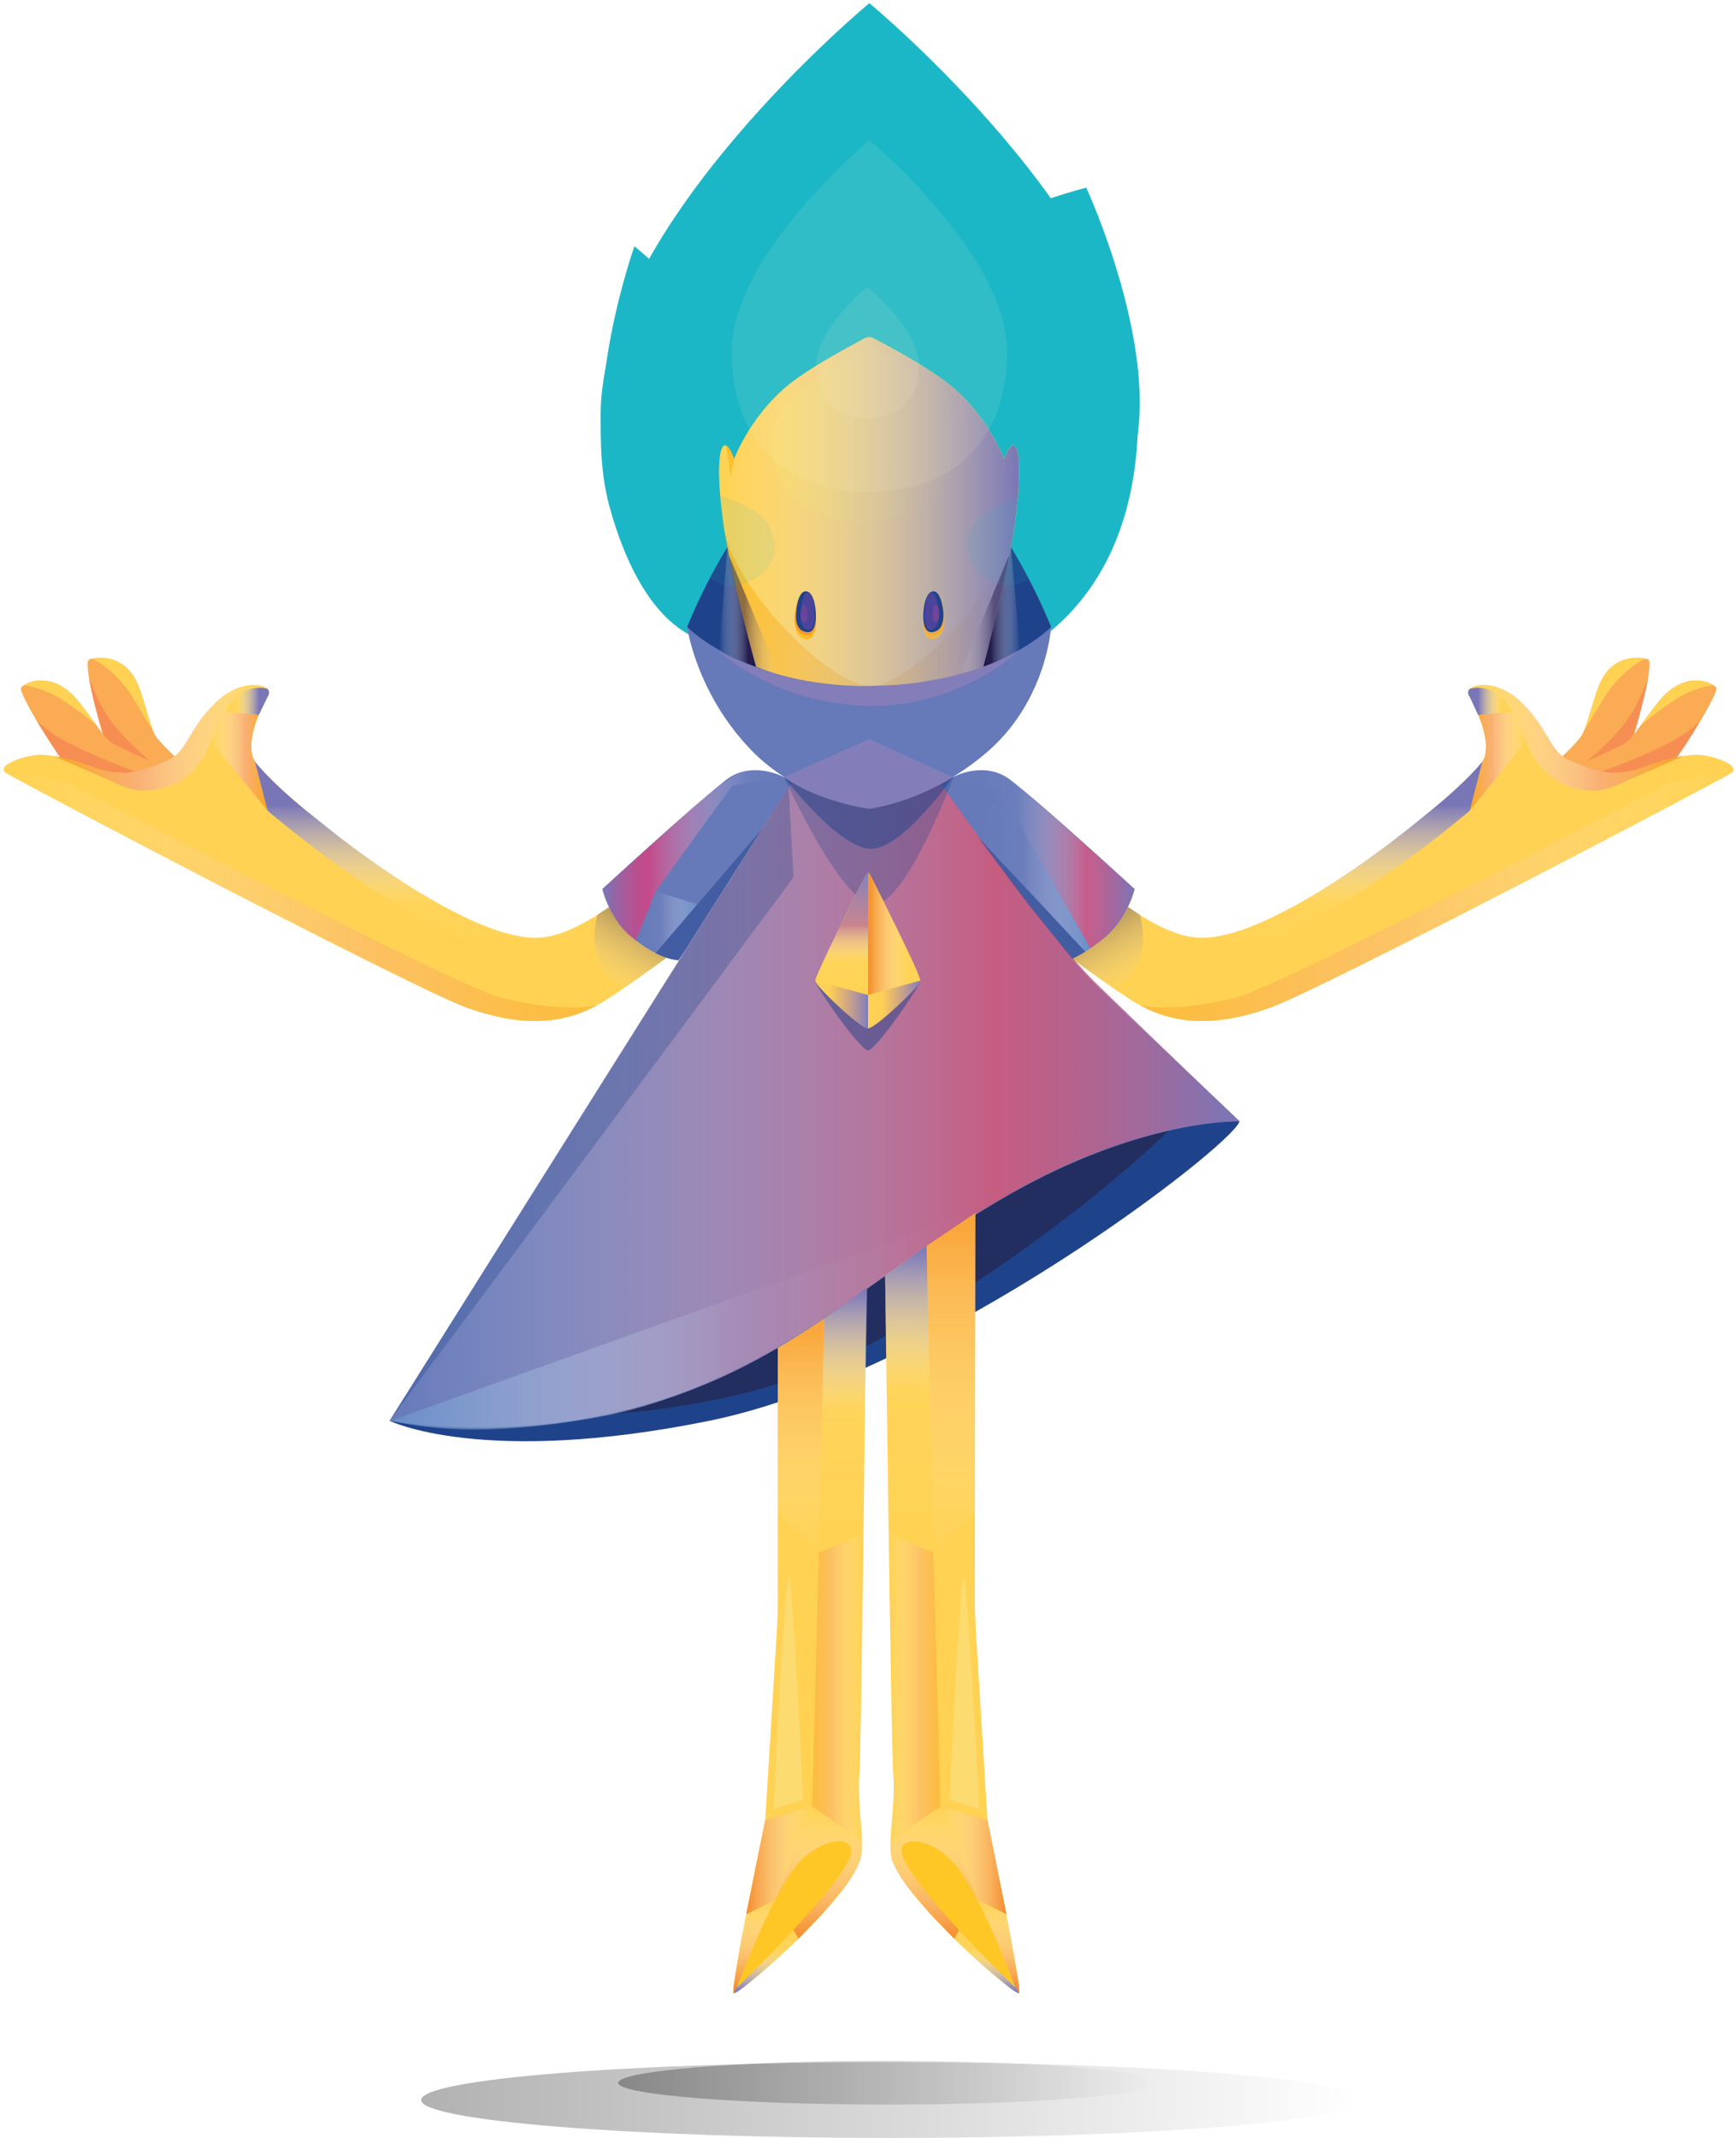 <?xml version="1.0" encoding="UTF-8"?> <svg xmlns="http://www.w3.org/2000/svg" version="1.2" viewBox="0 0 385 474" width="385" height="474"><defs><linearGradient id="P" gradientUnits="userSpaceOnUse"></linearGradient><linearGradient id="g1" x1="145.5" y1="227.1" x2="157.3" y2="206.6" href="#P"><stop stop-color="#fff" stop-opacity="0"></stop><stop offset=".93" stop-color="#1c1344" stop-opacity="1"></stop></linearGradient><linearGradient id="g2" x1="1.2" y1="171.3" x2="132.3" y2="171.3" href="#P"><stop stop-color="#fff" stop-opacity="0"></stop><stop offset=".6" stop-color="#f8ab7a" stop-opacity=".85"></stop><stop offset=".95" stop-color="#f9a62a" stop-opacity=".96"></stop></linearGradient><linearGradient id="g3" x1="59.3" y1="175.3" x2="11.9" y2="175.3" href="#P"><stop stop-color="#fff" stop-opacity="0"></stop><stop offset=".6" stop-color="#f8ab7a" stop-opacity=".85"></stop><stop offset=".95" stop-color="#f9a62a" stop-opacity=".96"></stop></linearGradient><linearGradient id="g4" x1="80.5" y1="210.6" x2="80.5" y2="168.8" href="#P"><stop stop-color="#fff" stop-opacity="0"></stop><stop offset=".25" stop-color="#f9f8fb" stop-opacity=".04"></stop><stop offset=".77" stop-color="#7976b7" stop-opacity="1"></stop></linearGradient><linearGradient id="g5" x1="46.8" y1="157.8" x2="59.3" y2="157.8" href="#P"><stop stop-color="#fff" stop-opacity="0"></stop><stop offset=".6" stop-color="#f8ab7a" stop-opacity=".85"></stop><stop offset=".95" stop-color="#f9a62a" stop-opacity=".96"></stop></linearGradient><linearGradient id="g6" x1="49.9" y1="152.5" x2="59.7" y2="152.5" href="#P"><stop stop-color="#fff" stop-opacity="0"></stop><stop offset=".25" stop-color="#f9f8fb" stop-opacity=".04"></stop><stop offset=".77" stop-color="#7976b7" stop-opacity="1"></stop></linearGradient><linearGradient id="g7" x1="239.8" y1="227.1" x2="228" y2="206.6" href="#P"><stop stop-color="#fff" stop-opacity="0"></stop><stop offset=".93" stop-color="#1c1344" stop-opacity="1"></stop></linearGradient><linearGradient id="g8" x1="384.1" y1="171.3" x2="252.9" y2="171.3" href="#P"><stop stop-color="#fff" stop-opacity="0"></stop><stop offset=".6" stop-color="#f8ab7a" stop-opacity=".85"></stop><stop offset=".95" stop-color="#f9a62a" stop-opacity=".96"></stop></linearGradient><linearGradient id="g9" x1="326" y1="175.3" x2="373.4" y2="175.3" href="#P"><stop stop-color="#fff" stop-opacity="0"></stop><stop offset=".6" stop-color="#f8ab7a" stop-opacity=".85"></stop><stop offset=".95" stop-color="#f9a62a" stop-opacity=".96"></stop></linearGradient><linearGradient id="g10" x1="304.8" y1="210.6" x2="304.8" y2="168.8" href="#P"><stop stop-color="#fff" stop-opacity="0"></stop><stop offset=".25" stop-color="#f9f8fb" stop-opacity=".04"></stop><stop offset=".77" stop-color="#7976b7" stop-opacity="1"></stop></linearGradient><linearGradient id="g11" x1="338.4" y1="157.8" x2="326" y2="157.8" href="#P"><stop stop-color="#fff" stop-opacity="0"></stop><stop offset=".6" stop-color="#f8ab7a" stop-opacity=".85"></stop><stop offset=".95" stop-color="#f9a62a" stop-opacity=".96"></stop></linearGradient><linearGradient id="g12" x1="335.3" y1="152.5" x2="325.6" y2="152.5" href="#P"><stop stop-color="#fff" stop-opacity="0"></stop><stop offset=".25" stop-color="#f9f8fb" stop-opacity=".04"></stop><stop offset=".77" stop-color="#7976b7" stop-opacity="1"></stop></linearGradient><linearGradient id="g13" x1="86.5" y1="169.5" x2="274.9" y2="169.5" href="#P"><stop stop-color="#fff" stop-opacity="0"></stop><stop offset=".71" stop-color="#ef5169" stop-opacity=".7"></stop><stop offset="1" stop-color="#7976b7" stop-opacity="1"></stop></linearGradient><linearGradient id="g14" x1="159.5" y1="74.7" x2="226" y2="74.7" href="#P"><stop stop-color="#fff" stop-opacity="0"></stop><stop offset="1" stop-color="#7976b7" stop-opacity="1"></stop></linearGradient><linearGradient id="g15" x1="159.5" y1="121.3" x2="167.6" y2="121.3" href="#P"><stop stop-color="#fff" stop-opacity="0"></stop><stop offset=".8" stop-color="#231b4b" stop-opacity="1"></stop><stop offset=".86" stop-color="#261d4d" stop-opacity=".96"></stop><stop offset="1" stop-color="#1c1344" stop-opacity="1"></stop></linearGradient><linearGradient id="g16" x1="226.2" y1="121.3" x2="218.1" y2="121.3" href="#P"><stop stop-color="#fff" stop-opacity="0"></stop><stop offset=".8" stop-color="#231b4b" stop-opacity="1"></stop><stop offset=".86" stop-color="#261d4d" stop-opacity=".96"></stop><stop offset="1" stop-color="#1c1344" stop-opacity="1"></stop></linearGradient><linearGradient id="g17" x1="172.8" y1="149.6" x2="161.7" y2="149.6" href="#P"><stop stop-color="#fff" stop-opacity="0"></stop><stop offset=".69" stop-color="#231b4b" stop-opacity="1"></stop><stop offset="1" stop-color="#1c1344" stop-opacity="1"></stop></linearGradient><linearGradient id="g18" x1="212.8" y1="149.5" x2="223.8" y2="149.5" href="#P"><stop stop-color="#fff" stop-opacity="0"></stop><stop offset=".69" stop-color="#231b4b" stop-opacity="1"></stop><stop offset="1" stop-color="#1c1344" stop-opacity="1"></stop></linearGradient><linearGradient id="g19" x1="211.7" y1="170.8" x2="251.6" y2="170.8" href="#P"><stop stop-color="#fff" stop-opacity="0"></stop><stop offset=".35" stop-color="#f9f8fb" stop-opacity=".04"></stop><stop offset=".73" stop-color="#ef5177" stop-opacity=".7"></stop><stop offset="1" stop-color="#7976b7" stop-opacity="1"></stop></linearGradient><linearGradient id="g20" x1="173.9" y1="208.5" x2="133.6" y2="208.5" href="#P"><stop stop-color="#fff" stop-opacity="0"></stop><stop offset=".2" stop-color="#f9f8fb" stop-opacity=".04"></stop><stop offset=".75" stop-color="#ed3474" stop-opacity=".7"></stop><stop offset="1" stop-color="#7976b7" stop-opacity="1"></stop></linearGradient><linearGradient id="g21" x1="220.1" y1="316.9" x2="86.7" y2="316.9" href="#P"><stop stop-color="#fff" stop-opacity="0"></stop><stop offset=".41" stop-color="#f9f8fb" stop-opacity=".04"></stop><stop offset=".99" stop-color="#6d97cf" stop-opacity=".7"></stop></linearGradient><linearGradient id="g22" x1="141" y1="197.6" x2="154.6" y2="197.6" href="#P"><stop stop-color="#fff" stop-opacity="0"></stop><stop offset=".41" stop-color="#f9f8fb" stop-opacity=".04"></stop><stop offset=".99" stop-color="#6d97cf" stop-opacity=".7"></stop></linearGradient><linearGradient id="g23" x1="216.8" y1="175.4" x2="241.8" y2="175.4" href="#P"><stop stop-color="#fff" stop-opacity="0"></stop><stop offset=".41" stop-color="#f9f8fb" stop-opacity=".04"></stop><stop offset=".99" stop-color="#6d97cf" stop-opacity=".7"></stop></linearGradient><linearGradient id="g24" x1="184.8" y1="421.2" x2="184.8" y2="441.9" href="#P"><stop stop-color="#fff" stop-opacity="0"></stop><stop offset=".53" stop-color="#f9f8fb" stop-opacity=".04"></stop><stop offset=".96" stop-color="#8480bd" stop-opacity=".96"></stop><stop offset="1" stop-color="#7976b7" stop-opacity="1"></stop></linearGradient><linearGradient id="g25" x1="190" y1="421.2" x2="190" y2="441.9" href="#P"><stop stop-color="#fff" stop-opacity="0"></stop><stop offset=".95" stop-color="#f5872b" stop-opacity=".96"></stop></linearGradient><linearGradient id="g26" x1="0" y1="0" x2="0" y2="0" href="#P"><stop stop-color="#fff" stop-opacity="0"></stop><stop offset=".53" stop-color="#f9f8fb" stop-opacity=".04"></stop><stop offset=".96" stop-color="#8480bd" stop-opacity=".96"></stop><stop offset="1" stop-color="#7976b7" stop-opacity="1"></stop></linearGradient><linearGradient id="g27" x1="191.5" y1="408.1" x2="180.1" y2="408.1" href="#P"><stop stop-color="#fff" stop-opacity="0"></stop><stop offset=".6" stop-color="#f8ab7a" stop-opacity=".85"></stop><stop offset=".95" stop-color="#f9a62a" stop-opacity=".96"></stop></linearGradient><linearGradient id="g28" x1="47.3" y1="344.2" x2="47.3" y2="292.4" href="#P"><stop stop-color="#fff" stop-opacity="0"></stop><stop offset=".95" stop-color="#f5872b" stop-opacity=".96"></stop></linearGradient><linearGradient id="g29" x1="180.1" y1="424.4" x2="165.5" y2="424.4" href="#P"><stop stop-color="#fff" stop-opacity="0"></stop><stop offset="1" stop-color="#f5872b" stop-opacity=".96"></stop></linearGradient><linearGradient id="g30" x1="204" y1="400.5" x2="204" y2="429.8" href="#P"><stop stop-color="#fff" stop-opacity="0"></stop><stop offset="1" stop-color="#f5872b" stop-opacity=".96"></stop></linearGradient><linearGradient id="g31" x1="26.7" y1="344.2" x2="26.7" y2="285.5" href="#P"><stop stop-color="#fff" stop-opacity="0"></stop><stop offset=".53" stop-color="#f9f8fb" stop-opacity=".04"></stop><stop offset=".96" stop-color="#8480bd" stop-opacity=".96"></stop><stop offset="1" stop-color="#7976b7" stop-opacity="1"></stop></linearGradient><linearGradient id="g32" x1="203.9" y1="421.2" x2="203.9" y2="441.9" href="#P"><stop stop-color="#fff" stop-opacity="0"></stop><stop offset=".53" stop-color="#f9f8fb" stop-opacity=".04"></stop><stop offset=".96" stop-color="#8480bd" stop-opacity=".96"></stop><stop offset="1" stop-color="#7976b7" stop-opacity="1"></stop></linearGradient><linearGradient id="g33" x1="198.7" y1="421.2" x2="198.7" y2="441.9" href="#P"><stop stop-color="#fff" stop-opacity="0"></stop><stop offset=".95" stop-color="#f5872b" stop-opacity=".96"></stop></linearGradient><linearGradient id="g34" x1="0" y1="0" x2="0" y2="0" href="#P"><stop stop-color="#fff" stop-opacity="0"></stop><stop offset=".53" stop-color="#f9f8fb" stop-opacity=".04"></stop><stop offset=".96" stop-color="#8480bd" stop-opacity=".96"></stop><stop offset="1" stop-color="#7976b7" stop-opacity="1"></stop></linearGradient><linearGradient id="g35" x1="197.2" y1="408.1" x2="208.6" y2="408.1" href="#P"><stop stop-color="#fff" stop-opacity="0"></stop><stop offset=".6" stop-color="#f8ab7a" stop-opacity=".85"></stop><stop offset=".95" stop-color="#f9a62a" stop-opacity=".96"></stop></linearGradient><linearGradient id="g36" x1="473" y1="344.2" x2="473" y2="269" href="#P"><stop stop-color="#fff" stop-opacity="0"></stop><stop offset=".95" stop-color="#f5872b" stop-opacity=".96"></stop></linearGradient><linearGradient id="g37" x1="208.6" y1="424.4" x2="223.2" y2="424.4" href="#P"><stop stop-color="#fff" stop-opacity="0"></stop><stop offset="1" stop-color="#f5872b" stop-opacity=".96"></stop></linearGradient><linearGradient id="g38" x1="184.7" y1="400.5" x2="184.7" y2="429.8" href="#P"><stop stop-color="#fff" stop-opacity="0"></stop><stop offset="1" stop-color="#f5872b" stop-opacity=".96"></stop></linearGradient><linearGradient id="g39" x1="417" y1="344.2" x2="417" y2="276.2" href="#P"><stop stop-color="#fff" stop-opacity="0"></stop><stop offset=".53" stop-color="#f9f8fb" stop-opacity=".04"></stop><stop offset=".96" stop-color="#8480bd" stop-opacity=".96"></stop><stop offset="1" stop-color="#7976b7" stop-opacity="1"></stop></linearGradient><linearGradient id="g40" x1="180.8" y1="217.4" x2="192.5" y2="217.4" href="#P"><stop stop-color="#fff" stop-opacity="0"></stop><stop offset=".28" stop-color="#b174b1" stop-opacity=".04"></stop><stop offset=".96" stop-color="#8480bd" stop-opacity=".96"></stop><stop offset="1" stop-color="#7976b7" stop-opacity="1"></stop></linearGradient><linearGradient id="g41" x1="192.5" y1="228" x2="204.1" y2="228" href="#P"><stop stop-color="#fff" stop-opacity="0"></stop><stop offset=".28" stop-color="#b174b1" stop-opacity=".04"></stop><stop offset=".96" stop-color="#8480bd" stop-opacity=".96"></stop><stop offset="1" stop-color="#7976b7" stop-opacity="1"></stop></linearGradient><linearGradient id="g42" x1="155.3" y1="220.6" x2="155.3" y2="193.5" href="#P"><stop stop-color="#fff" stop-opacity="0"></stop><stop offset=".27" stop-color="#f9f8fb" stop-opacity=".04"></stop><stop offset=".57" stop-color="#b065a8" stop-opacity=".7"></stop><stop offset=".96" stop-color="#8480bd" stop-opacity=".96"></stop><stop offset="1" stop-color="#7976b7" stop-opacity="1"></stop></linearGradient><linearGradient id="g43" x1="204.1" y1="193.5" x2="192.5" y2="193.5" href="#P"><stop stop-color="#fff" stop-opacity="0"></stop><stop offset=".27" stop-color="#f9f8fb" stop-opacity=".04"></stop><stop offset=".96" stop-color="#f58c2b" stop-opacity=".89"></stop></linearGradient><linearGradient id="g44" x1="93.4" y1="457.2" x2="301.4" y2="457.2" href="#P"><stop offset=".01" stop-opacity="1"></stop><stop offset=".01" stop-opacity="1"></stop><stop offset="1" stop-opacity="0"></stop></linearGradient><linearGradient id="g45" x1="137.1" y1="456.9" x2="256.3" y2="456.9" href="#P"><stop stop-opacity="1"></stop><stop offset="1" stop-opacity="0"></stop></linearGradient></defs><style>.a{fill:#1bb7c7}.b{fill:#faab53}.c{fill:#ffd253}.d{opacity:.5;fill:url(#g1)}.e{opacity:.5;fill:url(#g2)}.f{fill:url(#g3)}.g{fill:url(#g4)}.h{opacity:.6;fill:#f37c54}.i{fill:url(#g5)}.j{fill:url(#g6)}.k{opacity:.5;fill:url(#g7)}.l{opacity:.5;fill:url(#g8)}.m{fill:url(#g9)}.n{fill:url(#g10)}.o{fill:url(#g11)}.p{fill:url(#g12)}.q{fill:#1f438b}.r{fill:#222d60}.s{fill:#6679b9}.t{fill:url(#g13)}.u{opacity:.5;fill:#1f438b}.v{opacity:.3;fill:#1f438b}.w{fill:#fdbc25}.x{opacity:.3;fill:#fae254}.y{fill:url(#g14)}.z{opacity:.7;mix-blend-mode:multiply;fill:#fdbc25}.A{opacity:.5;mix-blend-mode:multiply;fill:#f89b2b}.B{fill:#4c449b}.C{opacity:.5;fill:#9e4599}.D{fill:#f89b2b}.E{opacity:.4;fill:#9e4599}.F{mix-blend-mode:multiply;fill:url(#g15)}.G{mix-blend-mode:multiply;fill:url(#g16)}.H{opacity:.5;fill:url(#g17)}.I{opacity:.5;fill:url(#g18)}.J{mix-blend-mode:soft-light;fill:#837eb9}.K{fill:url(#g19)}.L{fill:url(#g20)}.M{fill:url(#g21)}.N{fill:url(#g22)}.O{fill:url(#g23)}.P{fill:url(#g24)}.Q{fill:url(#g25)}.R{fill:url(#g26)}.S{opacity:.5;fill:url(#g27)}.T{opacity:.6;fill:url(#g28)}.U{fill:url(#g29)}.V{fill:url(#g30)}.W{fill:url(#g31)}.X{fill:#fec725}.Y{fill:#fcdb71}.Z{fill:url(#g32)}.a0{fill:url(#g33)}.a1{fill:url(#g34)}.a2{opacity:.5;fill:url(#g35)}.a3{opacity:.6;fill:url(#g36)}.a4{fill:url(#g37)}.a5{fill:url(#g38)}.a6{fill:url(#g39)}.a7{fill:url(#g40)}.a8{fill:url(#g41)}.a9{fill:url(#g42)}.aa{fill:url(#g43)}.ab{opacity:.1;fill:#fef5ce}.ac{opacity:.1;fill:#1bb7c7}.ad{opacity:.3;mix-blend-mode:multiply;fill:url(#g44)}.ae{opacity:.3;mix-blend-mode:multiply;fill:url(#g45)}</style><path class="a" d="m252.4 92c0 42.1-26.7 60.9-59.6 60.9-32.9 0-59.6-18.8-59.6-60.9 0-42 59.6-91.3 59.6-91.3 0 0 59.6 49.3 59.6 91.3z"></path><path class="a" d="m249.5 106.2c-10.8 22.6-30 25.9-47.8 17.5-17.7-8.5-27.3-25.5-16.5-48.2 10.8-22.6 55.7-33.9 55.7-33.9 0 0 19.4 41.9 8.6 64.6z"></path><path class="a" d="m175.6 101.5c6.8 24.2 0.8 37.5-10.3 40.6-11.2 3.2-23.2-5.1-30-29.3-6.8-24.2 5.4-58.2 5.4-58.2 0 0 28.1 22.7 34.9 46.9z"></path><path class="b" d="m45.1 173.5c0 0-9.2-8-10.7-10.5-1.4-2.6-2.6-9.2-4.5-12.6-3.1-5.6-8.9-4.6-10.1-4.2-1.6 0.6 2.5 15.7 4.3 20.5 1.8 4.7 14.2 14.7 14.2 14.7 0 0 8.3-0.5 6.8-7.9z"></path><path class="b" d="m38 170.6c0 0-11.3-4.3-13.6-6.2-2.3-1.9-6-8.5-9-11-4.9-4.2-9.6-2.2-10.7-1-0.9 0.9 7.9 15.2 11.3 19 3.3 3.9 18.4 8.9 18.4 8.9 0 0 7.6-3.2 3.6-9.7z"></path><path class="c" d="m144.2 193.7c0 0-13.3 12.8-23.6 14.1-18.4 2.5-63.1-35.2-64.5-39.8-1.5-4.6 2.1-11.5 3.4-13.9 1.3-2.4-5.8-4.2-11.8 1.8-6 6-6.1 10.6-10.2 12.5-4 1.9-9.2 3.8-13 2.8-3.9-1-12.1-4.4-16.7-3.8-4.7 0.7-8.2 2.7-6.6 3.9 1.6 1.2 90.5 48 102.8 52.3 12.3 4.2 21.5 3.7 30.4-1.9 7.4-4.7 20-14.2 20-14.2 0 0 4.4-10.7-10.2-13.8z"></path><path class="d" d="m147.8 212.3l-9.6 6.9c0 0-3.9-2.2-5.6-6.7-1.7-4.6-0.1-9.7-0.1-9.7l2.6-1.7c0 0 0.5 1.1 1.5 2.7 0.8 1.1 1.7 2.4 3.2 3.7 3.8 3.4 8 4.8 8 4.8z"></path><path class="e" d="m1.2 171.3l13.5 2.1c0 0 86.8 45.6 96.8 47.9 14.2 3.4 20.8 1.6 20.8 1.6 0 0-7.6 5.3-20.6 2.8-7.5-1.4-12.8-4.2-19.4-7.4-3.6-1.7-27.7-13.8-50.4-25.5-20-10.2-38.9-20.4-40.7-21.5z"></path><path class="f" d="m11.9 167.6c0 0 11.5 5 14.6 6.4 3.1 1.3 5.7 1.8 10.1 0.6 4.4-1.3 8-4.8 9.9-9.3 1.8-4.6 3.8-9 5.8-10.6 1.9-1.7 3.7-2.3 4.8-2.2 1 0 2.2 0.2 2.2 0.2 0 0-1-1.1-4.4-0.7-3.4 0.4-6.2 3-8.3 4.9-2.9 2.6-5.7 8.9-7.4 10.4-1.8 1.5-8.1 3.8-11.1 4-1.9 0.2-4.2-0.1-7-1.2-2.8-1-8-2.3-9.2-2.5z"></path><path class="g" d="m56.5 168.8l2.8 10.9c0 0 24.2 20.8 42.5 27.9 21.2 8.1 26.9-2.6 26.9-2.6 0 0-5.9 3.5-11.1 2.9-4.7-0.5-10.4-2.5-15.3-4.9-6.3-3.1-11.5-6.6-11.5-6.6 0 0-4.6-2.8-10-6.7-4.3-3-8.9-6.8-12.7-9.8-8.4-6.8-11.6-11.1-11.6-11.1z"></path><path class="h" d="m22.8 162.7c0 0 1.1 1.5 2.3 2.2 1.2 0.7 8.3 3.9 8.3 3.9 0 0-6.1-5-9.2-9.5-2.2-3.1-4.5-9-4.5-9 0 0 0.6 4 3.1 12.4z"></path><path class="h" d="m10.9 164.2l2.4 3.7c0 0 4.6 1 7.5 2.2 3 1.2 5.5 1.1 6.5 1.2 1 0.1 2.6-0.3 2.6-0.3 0 0-12.8-4.5-18.7-8.7-1.8-1.3-3.1-2.5-3.1-2.5z"></path><path class="c" d="m5.3 151.9c0 0 4.7 0.6 9.1 3.6 4.4 3 7 5.3 7 5.3 0 0-4.3-6.3-7-8.2-2.8-1.9-5.5-1.7-5.5-1.7 0 0-1.6-0.2-3.6 1z"></path><path class="c" d="m20.5 146c0 0 5.3 2.6 8.9 8.6 3.6 6 4.6 7.5 4.6 7.5 0 0-0.8-2.1-1.9-5.8-1-3.8-2.3-7.5-5.6-9.4-2.8-1.6-6-0.9-6-0.9z"></path><path class="i" d="m59.3 179.7l-12.5-15.3c0 0 1.2-2.7 1.6-3.6 0.3-0.8 1.5-3 1.5-3l7.5 0.7c0 0-2.5 5-1.4 9.2 0.1 0.3 0.5 1.1 0.5 1.1z"></path><path class="j" d="m57.4 158.5l2-4.1c0 0 0.7-0.9-0.1-1.7 0 0-1.4-0.4-3.1-0.1-1 0.2-2.3 0.8-3.4 1.6-1.9 1.6-2.9 3.6-2.9 3.6z"></path><path class="b" d="m340.2 173.5c0 0 9.1-8 10.6-10.5 1.5-2.6 2.7-9.2 4.6-12.6 3.1-5.6 8.9-4.6 10.1-4.2 1.5 0.6-2.6 15.7-4.4 20.5-1.8 4.7-14.2 14.7-14.2 14.7 0 0-8.2-0.5-6.7-7.9z"></path><path class="b" d="m347.2 170.6c0 0 11.4-4.3 13.7-6.2 2.2-1.9 6-8.5 9-11 4.9-4.2 9.5-2.2 10.7-1 0.9 0.9-8 15.2-11.3 19-3.4 3.9-18.4 8.9-18.4 8.9 0 0-7.6-3.2-3.7-9.7z"></path><path class="c" d="m241.1 193.7c0 0 13.2 12.8 23.6 14.1 18.4 2.5 63.1-35.2 64.5-39.8 1.5-4.6-2.2-11.5-3.4-13.9-1.3-2.4 5.8-4.2 11.8 1.8 5.9 6 6.1 10.6 10.1 12.5 4 1.9 9.3 3.8 13.1 2.8 3.9-1 12.1-4.4 16.7-3.8 4.7 0.7 8.1 2.7 6.6 3.9-1.6 1.2-90.6 48-102.9 52.3-12.3 4.2-21.4 3.7-30.4-1.9-7.3-4.7-19.9-14.2-19.9-14.2 0 0-4.4-10.7 10.2-13.8z"></path><path class="k" d="m237.4 212.3l9.7 6.9c0 0 3.9-2.2 5.6-6.7 1.7-4.6 0.1-9.7 0.1-9.7l-2.6-1.7c0 0-0.5 1.1-1.6 2.7-0.7 1.1-1.6 2.4-3.2 3.7-3.7 3.4-8 4.8-8 4.8z"></path><path class="l" d="m384.1 171.3l-13.5 2.1c0 0-86.9 45.6-96.9 47.9-14.2 3.4-20.8 1.6-20.8 1.6 0 0 7.7 5.3 20.7 2.8 7.4-1.4 12.8-4.2 19.4-7.4 3.5-1.7 27.7-13.8 50.4-25.5 19.9-10.2 38.9-20.4 40.7-21.5z"></path><path class="m" d="m373.4 167.6c0 0-11.6 5-14.6 6.4-3.1 1.3-5.7 1.8-10.1 0.6-4.4-1.3-8.1-4.8-9.9-9.3-1.8-4.6-3.8-9-5.8-10.6-2-1.7-3.7-2.3-4.8-2.2-1.1 0-2.2 0.2-2.2 0.2 0 0 0.9-1.1 4.4-0.7 3.4 0.4 6.1 3 8.3 4.9 2.8 2.6 5.6 8.9 7.4 10.4 1.7 1.5 8.1 3.8 11.1 4 1.9 0.2 4.2-0.1 7-1.2 2.7-1 7.9-2.3 9.2-2.5z"></path><path class="n" d="m328.8 168.8l-2.8 10.9c0 0-24.3 20.8-42.6 27.9-21.1 8.1-26.8-2.6-26.8-2.6 0 0 5.9 3.5 11.1 2.9 4.7-0.5 10.3-2.5 15.3-4.9 6.3-3.1 11.4-6.6 11.4-6.6 0 0 4.7-2.8 10-6.7 4.3-3 9-6.8 12.7-9.8 8.4-6.8 11.7-11.1 11.7-11.1z"></path><path class="h" d="m362.4 162.7c0 0-1 1.5-2.2 2.2-1.2 0.7-8.3 3.9-8.3 3.9 0 0 6.1-5 9.2-9.5 2.2-3.1 4.4-9 4.4-9 0 0-0.6 4-3.1 12.4z"></path><path class="h" d="m374.4 164.2l-2.5 3.7c0 0-4.5 1-7.5 2.2-3 1.2-5.4 1.1-6.4 1.2-1 0.1-2.7-0.3-2.7-0.3 0 0 12.9-4.5 18.8-8.7 1.8-1.3 3-2.5 3-2.5z"></path><path class="c" d="m379.9 151.9c0 0-4.7 0.6-9 3.6-4.4 3-7 5.3-7 5.3 0 0 4.3-6.3 7-8.2 2.8-1.9 5.5-1.7 5.5-1.7 0 0 1.6-0.2 3.5 1z"></path><path class="c" d="m364.8 146c0 0-5.3 2.6-9 8.6-3.6 6-4.5 7.5-4.5 7.5 0 0 0.8-2.1 1.9-5.8 1-3.8 2.2-7.5 5.5-9.4 2.9-1.6 6.1-0.9 6.1-0.9z"></path><path class="o" d="m326 179.7l12.4-15.3c0 0-1.1-2.7-1.5-3.6-0.4-0.8-1.6-3-1.6-3l-7.5 0.7c0 0 2.5 5 1.5 9.2-0.1 0.3-0.5 1.1-0.5 1.1z"></path><path class="p" d="m327.8 158.5l-1.9-4.1c0 0-0.8-0.9 0.1-1.7 0 0 1.3-0.4 3.1-0.1 1 0.2 2.2 0.8 3.4 1.6 1.9 1.6 2.8 3.6 2.8 3.6z"></path><path class="q" d="m86.4 315c0 0 20.7 10.2 70.9 0 50.2-10.2 116-60.9 117.6-66.4 0 0-24.8-5.7-71.8 5.5-47 11.3-89 34.1-89 34.1z"></path><path class="r" d="m102.6 309.1c0 0 18 10.2 61.6 0 43.5-10.2 100.5-60.9 101.9-66.4 0 0-21.5-5.7-62.3 5.5-40.7 11.3-77.1 34.1-77.1 34.1z"></path><path class="s" d="m209.5 169.7l1.8 2.6c0 0 7.1-3.9 12.9 0.7 8.9 7 27.4 24.1 27.4 24.1 0 0-1.5 7-7.4 11.4-5.9 4.5-7.6 4.4-7.6 4.4l-31-41.8z"></path><path class="s" d="m175.7 169.7l-1.8 2.6c0 0-7.2-3.9-13 0.7-8.8 7-27.3 24.1-27.3 24.1 0 0 1.5 7 7.4 11.4 5.9 4.5 9.5 4.4 9.5 4.4l29.1-41.8z"></path><path class="c" d="m172.5 280.5v73.7q0 3.5-0.2 7.1l-2.6 42.3c0 0-7.9 37.5-7 38.3 0.8 0.7 24.3-19.3 28-29.3 1.4-3.7-0.7-11.6-0.1-19.3 0.5-7.7 1.7-124.4 1.7-124.4z"></path><path class="s" d="m205.6 169.7c0 0 25.5 37.1 37.8 49 12.4 12 31.5 29.9 31.5 29.9 0 0-21.6-0.6-51.3 16.4-29.6 17-46.3 35.9-77.5 45.7-31.3 9.9-59.7 4.3-59.7 4.3 0 0 90.1-143.6 90.6-143.6 0.5 0 28.6-1.7 28.6-1.7z"></path><path class="t" d="m205.7 169.5c0 0 25.5 37.1 37.9 49 12.3 12 31.3 30.1 31.3 30.1 0 0-21.5-0.8-51.2 16.2-29.6 17-46.2 35.9-77.5 45.7-31.3 9.9-59.7 4.3-59.7 4.3 0 0 90.1-143.6 90.6-143.6 0.5 0 28.6-1.7 28.6-1.7z"></path><path class="u" d="m173.9 172.3c0 0 12.1 15.9 19.3 15.9 7.3-0.1 18.5-16.5 18.5-16.5z"></path><path class="v" d="m173.9 172.3c0 0 12.7 28.3 19.9 28.2 7.3 0 17.9-28.8 17.9-28.8z"></path><path class="s" d="m192.8 179.3c0 0-15.6-1.8-26.4-13.2-12.1-12.7-14-27.1-14-27.1 0 0 19.8-40.3 40.4-40.3 23.3 0 40.3 40.3 40.3 40.3 0 0-0.9 16-13.8 27.4-12.7 11.2-26.5 12.9-26.5 12.9z"></path><path class="q" d="m152.4 139c0 0 12.2 12.9 40.4 12.9 28.1 0 40.3-12.9 40.3-12.9 0 0-16.4-42.6-40.3-42.6-24 0-40.4 42.6-40.4 42.6z"></path><path class="w" d="m224.9 98.8c-1.1-0.4-2.2 3-2.2 3 0 0-4.1-11-14.1-18-4.8-3.4-12.2-7.4-14.9-8.8-0.6-0.3-1.3-0.3-1.9 0-2.6 1.4-10.1 5.4-14.9 8.8-10 7-14.1 18-14.1 18 0 0-1.1-3.4-2.2-3-1 0.3-1.9 5.3 0 18.4 2 13 7.1 30.6 7.1 30.6 13.8 5.7 35.1 5.8 50.4 0 0 0 4.8-17.6 6.8-30.6 1.9-13.1 1-18.1 0-18.4z"></path><path class="c" d="m224.9 98.8c-1.1-0.4-2.2 3-2.2 3 0 0-4.1-11-14.1-18-4.8-3.4-12.2-7.4-14.9-8.8-0.6-0.3-1.3-0.3-1.9 0-2.6 1.4-10.1 5.4-14.9 8.8-10 7-14.1 18-14.1 18 0 0-1.1-3.4-2.2-3-1 0.3-1.9 5.3 0 18.4 2 13 23.4 35 32.6 34.9 8.7-0.1 29.7-21.9 31.7-34.9 1.9-13.1 1-18.1 0-18.4z"></path><path class="x" d="m192.2 76.9c0.4-0.2 0.8-0.2 1.1 0 2.1 1 10 5.1 16.7 12.3 7.7 8.3 3.5 26.4-18.7 26.4-22.3 0-22.4-19.7-17.3-25.7 4.5-5.3 15.7-11.6 18.2-13z"></path><path class="w" d="m222.7 101.8l1 3.8 0.5-6.6c0 0-0.5 0.4-1 1.5-0.5 1.1-0.5 1.3-0.5 1.3z"></path><path class="w" d="m162.8 101.8l-0.8 3.8-0.9-6.8c0 0 0.7 0.5 1.1 1.5 0.3 0.6 0.6 1.5 0.6 1.5z"></path><path class="y" d="m224.9 98.8c-1.1-0.4-2.2 3-2.2 3 0 0-4.1-11-14.1-18-4.8-3.4-12.3-7.4-14.9-8.8-0.6-0.3-1.3-0.3-1.9 0-2.7 1.4-10.1 5.4-14.9 8.8-10 7-14.1 18-14.1 18 0 0-1.1-3.4-2.2-3-1 0.3-1.9 5.3 0 18.4 2 13 7 30.6 7 30.6 13.9 5.7 35.2 5.8 50.5 0 0 0 4.8-17.6 6.8-30.6 1.9-13.1 1-18.1 0-18.4z"></path><path class="z" d="m209.4 136.3c0.3 2.8-0.4 5-2.3 5.4-2.1 0.4-2.6-2.6-2.3-5.4 0.2-2.8 1-5 2.3-5 1.3 0 2.1 2.2 2.3 5z"></path><path class="A" d="m209.4 136.1c0.3 2.5-0.4 4.3-2.3 4.7-2.1 0.4-2.6-2.2-2.3-4.7 0.2-2.4 1-4.3 2.3-4.3 1.3 0 2.1 1.9 2.3 4.3z"></path><path class="q" d="m209.2 135.5c0.2 2.4-0.4 4.3-2.2 4.6-2 0.5-2.4-2.2-2.2-4.6 0.2-2.4 1-4.4 2.2-4.4 1.2 0 1.9 2 2.2 4.4z"></path><path class="B" d="m208.1 135.4c0.2 2.2-0.2 3.9-1.5 4.2-1.4 0.4-1.7-2-1.5-4.2 0.1-2.2 0.7-4 1.5-4 0.8 0 1.3 1.8 1.5 4z"></path><path class="C" d="m208.3 135.8c0.1 1.1-0.1 1.9-0.7 2.1-0.6 0.1-0.8-1-0.7-2.1 0.1-1 0.3-1.8 0.7-1.8 0.4 0 0.7 0.8 0.7 1.8z"></path><path class="w" d="m176.3 136.3c-0.3 2.8 0.4 5 2.3 5.4 2.1 0.4 2.6-2.6 2.3-5.4-0.2-2.8-1-5-2.3-5-1.3 0-2.1 2.2-2.3 5z"></path><path class="D" d="m176.3 136.1c-0.3 2.5 0.4 4.3 2.3 4.7 2.1 0.4 2.6-2.2 2.3-4.7-0.2-2.4-1-4.3-2.3-4.3-1.3 0-2.1 1.9-2.3 4.3z"></path><path class="q" d="m176.6 135.5c-0.3 2.4 0.3 4.3 2.1 4.6 2 0.5 2.4-2.2 2.2-4.6-0.2-2.4-0.9-4.4-2.2-4.4-1.2 0-1.9 2-2.1 4.4z"></path><path class="B" d="m177.6 135.4c-0.2 2.2 0.2 3.9 1.5 4.2 1.4 0.4 1.7-2 1.5-4.2-0.1-2.2-0.6-4-1.5-4-0.8 0-1.3 1.8-1.5 4z"></path><path class="E" d="m177.6 136c-0.1 1 0.1 1.8 0.7 2 0.7 0.1 0.8-1 0.8-2-0.1-1.1-0.4-1.9-0.8-1.9-0.4 0-0.6 0.8-0.7 1.9z"></path><path class="F" d="m161.3 121.3l-1.8 22.8c0 0 3.1 1.7 4.9 2.4 1.7 0.8 3.2 1.3 3.2 1.3 0 0-2.4-9-3.8-15-1.5-6-2.5-11.5-2.5-11.5z"></path><path class="G" d="m224.2 121.3l2 22.8c0 0-3 1.7-4.8 2.4-1.8 0.8-3.3 1.3-3.3 1.3 0 0 2.3-9.1 3.7-15 1.4-6 2.4-11.5 2.4-11.5z"></path><path class="H" d="m161.7 123.2l11.1 26.4c0 0-4.6-1.2-5.2-1.8 0 0-5.4-20.2-5.9-24.6z"></path><path class="I" d="m223.8 123.1l-11 26.4c0 0 3.8-1.2 5.3-1.7 0 0 5.2-20.3 5.7-24.7z"></path><path class="J" d="m173.9 172.3l18.9-8.4 18.5 8.4c0 0-8.3 5.4-18.5 7 0 0-10.9-1.4-18.9-7z"></path><path class="J" d="m173.9 172.3l18.9-8.4 18.5 8.4c0 0-8.3 5.4-18.5 7 0 0-10.9-1.4-18.9-7z"></path><path class="J" d="m159.3 144.3c0 0 12.5 11.7 33 12.2 20.5 0.5 33.9-12.4 33.9-12.4 0 0-7.1 4.8-21.2 7-3.7 0.7-8 0.9-12.7 1-18 0.7-33-7.8-33-7.8z"></path><path class="u" d="m151 212.9c-3.2-0.1-5.6-1.6-5.6-1.6l23.5-27.4-18.4 29z"></path><path class="K" d="m211.7 172.1l10.3 3.3 19.8 34.8c0 0 4.5-2.7 6.9-6.6 2.6-4.3 2.9-6.5 2.9-6.5l-13.8-12.4-12.1-10.5c0 0-5.1-5.9-14-2.1z"></path><path class="L" d="m173.9 172.3h-0.2l-11.3 1.9-17 23.4-4.4 10.9c0 0-1.1-0.8-2.4-2.1-0.9-0.9-1.8-2.1-2.5-3.4-1.8-3-2.5-5.9-2.5-5.9 0 0 20-18 20.1-18.1 0 0 1.7-1.4 3.6-3 2.7-2.2 6-4.8 8.4-5.1 4.8-0.6 8.2 1.4 8.2 1.4z"></path><path class="u" d="m237.8 212.6l-9.2-11.4-1.7-2.2-10.1-13.5 23.9 25.5-1.6 0.9z"></path><path class="M" d="m86.7 315l133.4-47.9c0 0-15.3 9.5-26.1 17.4-10.9 7.9-36.1 25-59.7 29.4-23.6 4.4-37.6 3.3-47.6 1.1z"></path><path class="u" d="m192.9 194.7c-0.2-0.3-0.7-0.3-0.8 0-2.1 4.5-11.3 21.5-11.3 22.7 0 1.3 10 15.5 11.7 15.5 1.7 0 11.6-14.3 11.6-15.5 0-1.7-9.2-18.2-11.2-22.7z"></path><path class="c" d="m192.9 193.8c-0.2-0.3-0.7-0.3-0.8 0-2.1 4-11.3 22.5-11.3 23.6 0 1.2 10 10.6 11.7 10.6 1.7 0 11.6-9.5 11.6-10.6 0-1.5-9.2-19.6-11.2-23.6z"></path><path class="N" d="m145.4 197.6l9.2 2.9-9.2 10.8c0 0-3.7-2.1-4.4-2.8z"></path><path class="O" d="m222 175.4l-5.2 9.8 23.9 25.8 1.1-0.8z"></path><path class="P" d="m172 421.2l-9.3 20.7c0 0 0.5 0.3 4.4-3.1 1.3-1.1 2.9-2.4 4.4-3.8 2.9-2.5 5.4-5 5.4-5z"></path><path class="Q" d="m172 421.2l-9.3 20.7c0 0-0.2 0 0.1-2.2 0.2-1.8 2.7-15.3 2.7-15.3z"></path><path class="R" d=""></path><path class="S" d="m180.1 400.5l11.1 7.6-0.7-10.2 1-57.8-9.9 4.1z"></path><path class="T" d="m182.8 292.4l-1.2 51.8-9.1-9v-36.3c0 0 5.1-3.1 10.3-6.5z"></path><path class="U" d="m169.7 403.6l10.4-3.1-8.1 20.7-6.5 3.2z"></path><path class="V" d="m191.2 408.1c0 0 0.4 2.4-0.7 5-1 2.6-3.2 5.4-3.2 5.4l-5 5.9-5.2 5.4-5.1-8.6 8.1-20.7z"></path><path class="W" d="m182.8 292.4l9.5-6.9-0.8 54.6-9.9 4.1z"></path><path class="X" d="m163.4 440.7c0 0 8.1-21.8 14-28 6-6.1 13.5-5.7 10.8-0.3-2.7 5.4-12.4 16.2-24.8 28.3z"></path><path class="Y" d="m171.5 401.1c0 0 2.6-51.1 3.4-51.4 0.9-0.3 3.2 49.3 3.2 49.3z"></path><path class="c" d="m216.3 269l-0.1 85.2q0 3.5 0.2 7.1l2.6 42.3c0 0 7.8 37.5 7 38.3-0.8 0.7-24.3-19.3-28.1-29.3-1.3-3.7 0.8-11.6 0.2-19.3-0.5-7.7-1.8-110.5-1.8-110.5 0 0 8.1-5.8 10.9-7.7 2.2-1.5 9.1-6.1 9.1-6.1z"></path><path class="Z" d="m216.7 421.2l9.3 20.7c0 0-0.5 0.3-4.4-3.1-1.3-1.1-2.9-2.4-4.5-3.8-2.8-2.5-5.3-5-5.3-5z"></path><path class="a0" d="m216.7 421.2l9.3 20.7c0 0 0.2 0-0.1-2.2-0.3-1.8-2.7-15.3-2.7-15.3z"></path><path class="a1" d=""></path><path class="a2" d="m208.6 400.5l-11.1 7.6 0.7-10.2-1-57.8 9.8 4.1z"></path><path class="a3" d="m205.5 276.2l1.5 68 9.2-9 0.1-66.2c0 0-7.7 5.1-10.8 7.2z"></path><path class="a4" d="m219 403.6l-10.4-3.1 8.1 20.7 6.5 3.2z"></path><path class="a5" d="m197.5 408.1c0 0-0.4 2.4 0.6 5 1.1 2.6 3.3 5.4 3.3 5.4l5 5.9 5.2 5.4 5.1-8.6-8.1-20.7z"></path><path class="a6" d="m205.5 276.2l-9.2 6.6 0.9 57.3 9.8 4.1z"></path><path class="X" d="m225.2 440.7c0 0-8-21.8-14-28-5.9-6.1-13.4-5.7-10.7-0.3 2.7 5.4 12.3 16.2 24.7 28.3z"></path><path class="Y" d="m217.2 401.1c0 0-2.7-51.1-3.5-51.4-0.8-0.3-3.1 49.3-3.1 49.3z"></path><path class="a7" d="m180.8 217.4l11.7 3.2v7.4c0 0-1 0.3-6.6-4.9-5.5-5.2-5.1-5.7-5.1-5.7z"></path><path class="a8" d="m204.1 217.4l-11.6 3.2v7.4c0 0 1 0.3 6.5-4.9 5.5-5.2 5.1-5.7 5.1-5.7z"></path><path class="a9" d="m192.5 220.6v-27.1c0 0-0.3 0-0.5 0.4-0.1 0.1-0.7 1.3-1.5 3-1.3 2.6-3.1 6.4-4.5 9.1-1.1 2.3-1.9 3.9-1.9 3.9l-1.6 3.4-1.1 2.6c0 0-0.4 0.8-0.5 1.2 0 0.1-0.1 0.3-0.1 0.3z"></path><path class="aa" d="m192.5 220.6v-27.1c0 0 0.2 0 0.4 0.4 0.1 0.1 0.7 1.3 1.6 3 1.3 2.6 3.2 6.4 4.5 9.2 1.1 2.2 1.8 3.8 1.8 3.8l1.7 3.4 0.4 0.9 0.7 1.7c0 0 0.3 0.8 0.4 1.2 0.1 0.1 0.1 0.3 0.1 0.3z"></path><path class="v" d="m174.9 174.5l1.1 20-89.6 120.5z"></path><path class="ab" d="m223.3 77.9c0 21.5-13.7 31.2-30.5 31.2-16.8 0-30.5-9.7-30.5-31.2 0-21.5 30.5-46.8 30.5-46.8 0 0 30.5 25.3 30.5 46.8z"></path><path class="ab" d="m203.8 81.1c0 8-5.1 11.7-11.4 11.7-6.3 0-11.4-3.7-11.4-11.7 0-8.1 11.4-17.5 11.4-17.5 0 0 11.4 9.4 11.4 17.5z"></path><path class="ac" d="m170.4 116.5c3 5.3 1 9.7-3.3 12-4.2 2.4-9 1.9-12-3.5-3-5.4 1.1-16 1.1-16 0 0 11.2 2.1 14.2 7.5z"></path><path class="ac" d="m230.8 125.6c-3.5 5.1-8.3 5.1-12.3 2.4-4-2.8-5.6-7.3-2.1-12.4 3.5-5 14.8-6 14.8-6 0 0 3.1 10.9-0.4 16z"></path><path class="ad" d="m301.4 465.6c0 4.6-46.6 8.4-104 8.4-57.4 0-104-3.8-104-8.4 0-4.7 46.6-8.4 104-8.4 57.4 0 104 3.7 104 8.4z"></path><path class="ae" d="m256.3 461.8c0 2.6-26.7 4.8-59.6 4.8-32.9 0-59.6-2.2-59.6-4.8 0-2.7 26.7-4.9 59.6-4.9 32.9 0 59.6 2.2 59.6 4.9z"></path></svg> 